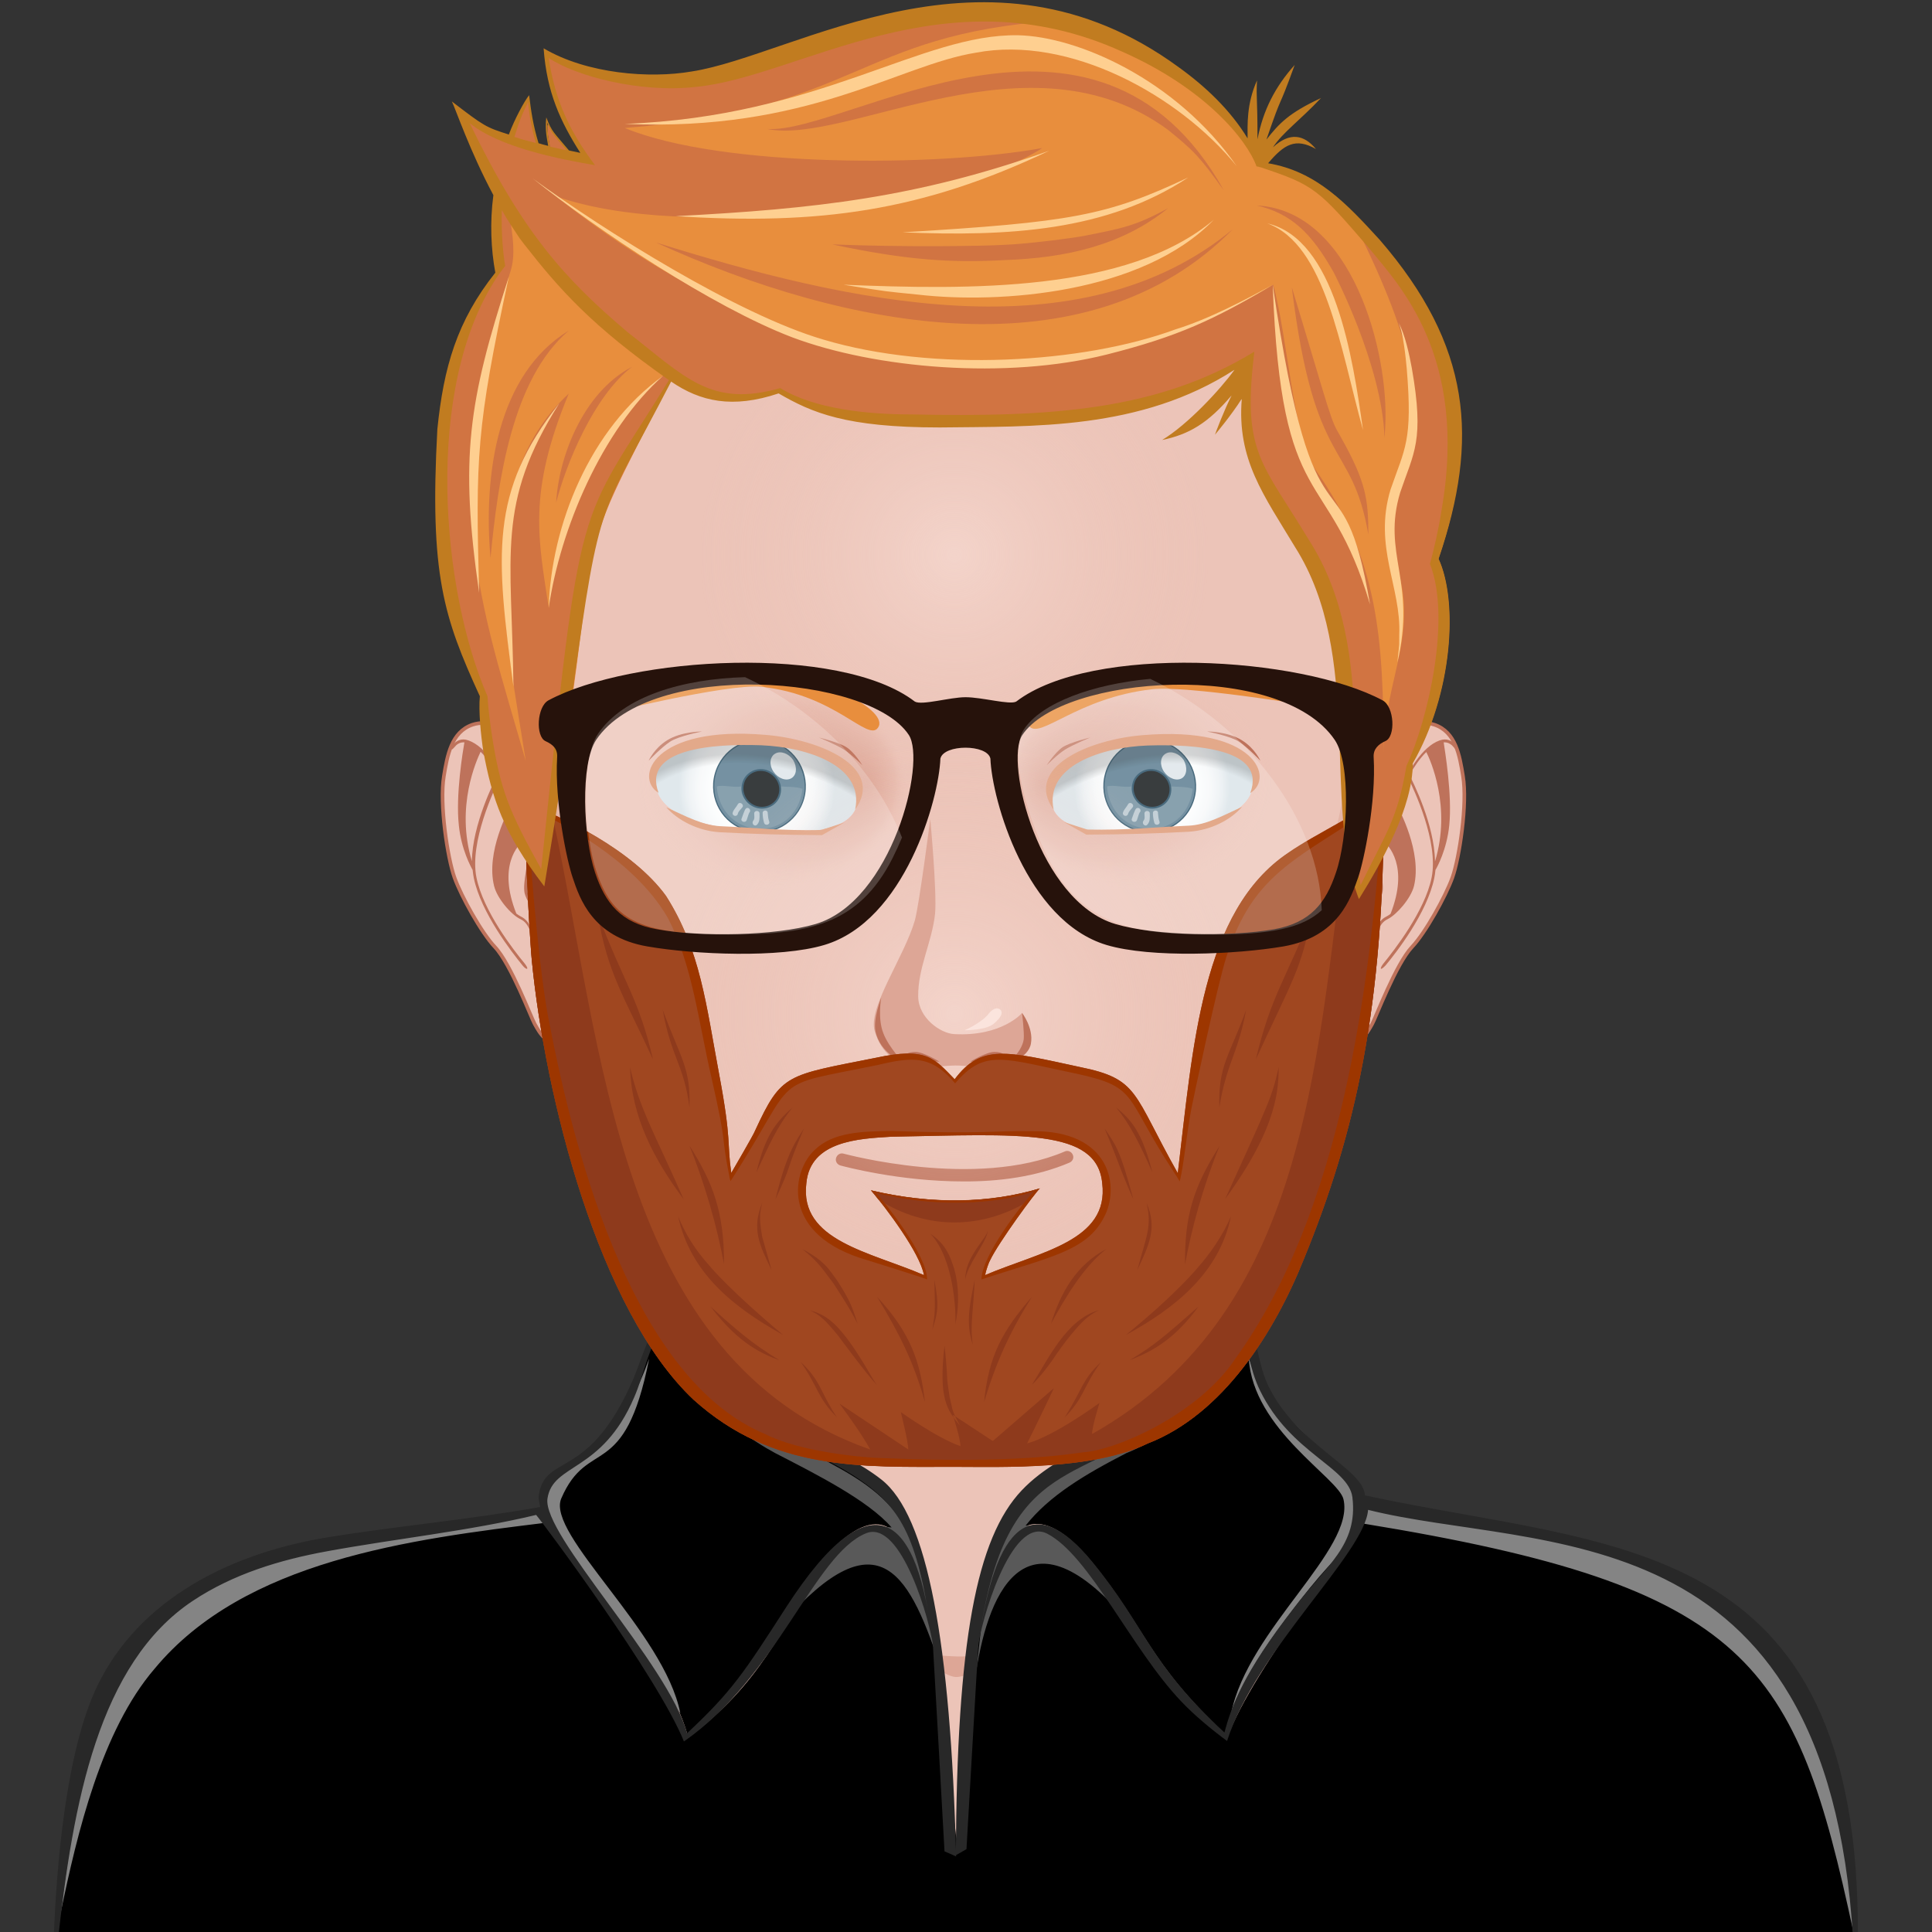 <?xml version="1.0" encoding="utf-8"?>
<!-- Generator: Adobe Illustrator 27.0.0, SVG Export Plug-In . SVG Version: 6.00 Build 0)  -->
<svg version="1.1" id="Layer_1" xmlns="http://www.w3.org/2000/svg" xmlns:xlink="http://www.w3.org/1999/xlink" x="0px" y="0px"
	 viewBox="0 0 800 800" style="enable-background:new 0 0 800 800;" xml:space="preserve">
<rect x="0" y="0" width="800" height="800" fill="#333333" stroke="none"/>
<style type="text/css">
	.st0{fill:#EFB86F;}
	.st1{fill:#ECC4B8;}
	.st2{fill:#FBE4DD;}
	.st3{fill:#DDA696;}
	.st4{fill:none;stroke:#BE725B;stroke-width:1.5;}
	.st5{fill:url(#SvgjsPath4926_00000092457151354725483750000016007402528702020755_);}
	.st6{fill:#848484;}
	.st7{fill:#595959;}
	.st8{fill:#5D60A0;}
	.st9{fill:#282828;}
	.st10{fill:#ECC4B8;stroke:#BE725B;stroke-width:1.5;}
	.st11{fill:#BE725B;}
	.st12{fill:#E4B5A7;}
	.st13{fill:url(#SvgjsPath4241_00000158749589375399751400000001985164902304181916_);}
	.st14{fill:#52768B;stroke:#1B455D;stroke-width:0.5;}
	.st15{fill:#6A899A;}
	.st16{opacity:0.9;enable-background:new    ;}
	.st17{fill:none;stroke:#1B455D;stroke-width:0.75;}
	.st18{opacity:0.5;fill:#FFFFFF;enable-background:new    ;}
	.st19{opacity:0.8;fill:#FFFFFF;enable-background:new    ;}
	.st20{fill:url(#SvgjsPath4267_00000054238625824777291780000005685899428714858155_);}
	.st21{fill:url(#SvgjsPath4272_00000072239450941420260380000011133140150220701337_);}
	.st22{fill:#DC936D;}
	.st23{fill:url(#SvgjsPath4249_00000124122400783377679320000007929893751259153797_);}
	.st24{fill:url(#SvgjsPath4288_00000001641716058080548910000015190188558002667941_);}
	.st25{fill:url(#SvgjsPath4293_00000151510323612116959330000002481560886595584169_);}
	.st26{fill:url(#SvgjsPath2882_00000072257483101830339770000005083641337565365925_);}
	.st27{fill:url(#SvgjsPath2886_00000054263869451324518070000011588482036189661866_);}
	.st28{fill:#E88E3D;}
	.st29{fill:#A04720;}
	.st30{fill:#8E3A1C;}
	.st31{fill:#9D3600;}
	.st32{fill:#CF5E00;}
	.st33{fill:#D17442;}
	.st34{fill:#FECF90;}
	.st35{fill:#C17C20;}
	.st36{fill:#26120B;}
	.st37{opacity:0.2;fill:#FFFFFF;enable-background:new    ;}
</style>
<g id="Layer_1_00000176765940887860004700000017307535575268486287_">
	<g id="svga-group-backs-single">
	</g>
	<g id="svga-group-hair-back">
		<path id="SvgjsPath4743" class="st0" d="M396.8,377h-3.2v-3.2h3.2V377z"/>
	</g>
	<g id="svga-group-humanbody-single">
		<path id="SvgjsPath2890" class="st1" d="M735.3,691.6c-7.8-15-29.2-37.3-52.9-43.5c-29.3-7.6-95.5-16.8-120-21.9
			c-19.7-4.1-59.3-35.8-73.2-46.4c-2.5-1.9-4.6-5.9-4.6-8.8c-0.5-34.4,14.9-125.9,14.9-125.9H395.9H292.1c0,0,15.4,91.4,14.9,125.9
			c0,2.9-2.1,6.8-4.6,8.8c-13.9,10.6-53.5,42.3-73.2,46.4c-24.5,5.1-90.7,14.6-120,22.3c-23.7,6.2-45,28.2-52.9,43.2
			C43.2,717,40.2,762.9,40.2,802.6h355.7h355.7C751.6,762.9,748.5,717,735.3,691.6z"/>
		<path id="SvgjsPath2891" class="st2" d="M606.3,641.9c86.6,11.2,123,27.6,134.4,160.8h10.8c0-39.6-3.1-85.6-16.3-110.9
			c-7.8-15-29.2-37.3-52.9-43.5c-29.3-7.6-95.5-16.8-120-21.9c-19.7-4.1-64.9-38.2-77-51.8c11.9,14.9,45.5,49.5,74.9,58.5
			C574.4,637.2,586.1,639.2,606.3,641.9z M231.3,632.9c29.4-9,62.9-43.6,74.9-58.5c-12.1,13.6-57.3,47.7-77,51.8
			c-24.5,5.1-90.7,14.6-120,22.3c-23.7,6.2-45,28.2-52.9,43.2C43.2,717,40.1,762.9,40.1,802.6h10.8c11.4-132.3,48-149.5,134.5-160.7
			C205.6,639.2,217.3,637.2,231.3,632.9z"/>
		<path id="SvgjsPath2892" class="st3" d="M380.3,684.8c0,0-18.1-5.1-25.2-7.6c-37.2-12.7-157.9-21-157.9-21s127.1,4.5,155.3,8.8
			c-1.6-15.1-10.7-63.4-10.7-63.4s18.4,53.3,22.8,66.7C367,675.7,380.3,684.8,380.3,684.8z M418.8,680.5c-0.3,0.2-0.7,0.6-1.1,0.8
			C418.1,681.1,418.4,680.8,418.8,680.5z M380.3,684.8c0,0,10.3,9.5,15.5,9.6c6.8,0.2,17.2-9.2,21.9-13.1
			c-4.5,3.1-14.8,4.4-18.9,4.6C394.1,686.1,380.3,684.8,380.3,684.8z M455.2,661c-5.5,0.7-15.6,2.5-15.6,2.5l8.1-47.2
			c-2.3,9.7-15.9,51.4-28.9,64.2c6.8-5.1,21.9-7.6,29.6-8.6c36.4-4.7,36.4-4.7,146.1-15.7C594.4,656.3,491,655.8,455.2,661z"/>
		<path id="SvgjsPath2893" class="st4" d="M735.3,691.6c-7.8-15-29.2-37.3-52.9-43.5c-29.3-7.6-95.5-16.8-120-21.9
			c-19.7-4.1-59.3-35.8-73.2-46.4c-2.5-1.9-4.6-5.9-4.6-8.8c-0.5-34.4,14.9-125.9,14.9-125.9H395.9H292.1c0,0,15.4,91.4,14.9,125.9
			c0,2.9-2.1,6.8-4.6,8.8c-13.9,10.6-53.5,42.3-73.2,46.4c-24.5,5.1-90.7,14.6-120,22.3c-23.7,6.2-45,28.2-52.9,43.2
			C43.2,717,40.2,762.9,40.2,802.6h355.7h355.7C751.6,762.9,748.5,717,735.3,691.6z"/>
	</g>
	<g id="svga-group-chinshadow-single">
		
			<linearGradient id="SvgjsPath4926_00000089575449621816661950000015608274952748329606_" gradientUnits="userSpaceOnUse" x1="649.866" y1="-375.785" x2="649.866" y2="-420.529" gradientTransform="matrix(3.4 0 0 3.4 -1814.293 1874.948)">
			<stop  offset="0" style="stop-color:#DDA696;stop-opacity:0.8"/>
			<stop  offset="0.7" style="stop-color:#BE725B"/>
		</linearGradient>
		<path id="SvgjsPath4926" style="fill:url(#SvgjsPath4926_00000089575449621816661950000015608274952748329606_);" d="M316.3,578.2
			c20.9,11.4,47,18.6,79.3,18.6s58.1-7.3,78.8-18.5c-1.4-2.2-2.2-4.9-2.2-7.3c-0.6-31.3,10.4-107.9,12.8-123.6H305.5
			c2.3,15.8,13.3,92.3,13,123.5C318.4,573.3,317.6,576,316.3,578.2z"/>
	</g>
	<g id="svga-group-clothes-single">
		<path id="SvgjsPath4917" d="M743.8,697.2C706.5,633,634.7,642,566,624.8c-1.7,11.4-47.2,64.9-58,95.3c-6.1-4.5-13.3-10.5-18.5-16
			c-25.5-26.8-63.5-113.4-76.2-45.8c2.8-30.4,17.8-37,38.7-11.6c22.5,27.4,23.3,41.5,55.3,71.3c5.7-20.9,17.9-35.7,32.2-54.3
			c13.8-18,23.9-26,25.4-42c-5.1-7.6-3.9-11.1-12.2-16c-52.1-31.4-14.9-63.3-62.2-70.8c-0.4,3.8-0.8,8-1.2,11.3
			c10.1,4.7,13.1,22.7-2.4,35.9c-24.7,24.1-64.5,25.4-74.9,62.5l0,0c-3.3,11-6,27.9-7.2,37.8l-8.8,79l-8.8-77.6
			c-7.1-58.2-16.4-63.9-46.9-81.8c-20.2-11.9-53.1-29.9-42.4-50.2c1.2-2.3,2.7-3.8,4.6-4.8c-0.6-4.7-0.8-7.4-1.3-11.7
			c-39.1,1.5-33,50.6-62.5,68.7c-7.7,4.8-11.7,9.1-14.4,16.2c1.9,19.9,51.6,64.9,60.3,98c32.3-30.4,32.5-43.7,55.2-71.2
			c19.5-23.7,35.3-21.3,38.7,10.8c-1.9-9.6-6.2-24.3-15.6-24.3c-7.7,0-15.8,10.2-19.9,15.1c-22.4,27.5-26,47.2-59.2,71.8
			c-2.3-6.2-5-12.3-8.2-18.1c-13.1-23.7-48.8-71.5-52.9-76.2c-15.8,3.9-39.8,8.3-54.2,10.4c-94.5,14-131.1,41.1-145,168.2
			c345.8-3.1,486.7-1.8,744.2-1.8C764.6,774.5,758.3,722.3,743.8,697.2z"/>
		<path id="SvgjsPath4918" class="st6" d="M538,663.1c-12.3,16-22.1,29.5-28.2,46.3c7-34.8,51.4-67.8,46.5-88.6
			c-2.1-8.9-37.5-28.8-39.2-58.4c9.8,27,46.2,46.3,46.2,59.4C563.6,643.2,562.8,630.9,538,663.1z M767.5,800.2
			c1.2-27.5-9.1-81.1-22-103.3c-37.3-64.2-112.3-56-181-73.3c-0.7,0.7,1.8,5.2,0.1,7.3C725.2,657.1,743.6,688.7,767.5,800.2z
			 M238.6,603.8c19.8-14.5,25.6-28.7,30.2-41.2c-10.2,51.6-25.3,32.1-36.4,57.9c-6.3,14.8,42.7,55.2,49.3,88.9
			c-8.7-13.2-18-29.5-30.3-45.5c-9.6-12.5-15.7-23.9-25.2-33.5C221.7,609.1,231.2,609.4,238.6,603.8z M226.3,630.5
			c-1.7-2-3.2-3.8-3.8-4.5c-68.7,17.2-137.3,6.7-174.6,70.9c-12.9,22.2-19.3,67.7-22.8,95.3C32,758.8,42.1,716.5,64,691
			C101.2,646.1,169.8,637.4,226.3,630.5z"/>
		<path id="SvgjsPath4919" class="st7" d="M466.4,601.7c-17.3,8.9-32,17.7-41.7,30c23.4,1.1,40.6,38.3,45.3,43.4
			c-43.9-54.4-60.5-17.4-65.8,17.2c1.5-11.3,2.8-30.4,5.3-38.7c0.7-3.3,1.5-6.4,2.3-9.1l0,0c10.3-37.1,50.1-38.3,74.9-62.5
			c15.6-13.2,12.5-31.2,2.4-35.9c0.4-3.2,0.8-7.5,1.2-11.3c2.6,0.5,4.9,0.9,7.1,1.5C529.3,561.4,488.2,593,466.4,601.7z M321,601.7
			c17.3,8.9,38.5,19.6,48.2,30.8c-17.1-2.8-36.1,19.9-45.5,40c40.9-46.5,53.3-20,66.4,19.9c-1.5-11.3-5.4-30.4-7.9-38.7
			c-0.7-3.3-1.5-6.4-2.3-9.1l0,0c-10.3-37.1-48.7-38.3-73.4-62.5c-15.6-13.2-12.9-31.2-2.8-35.9c-0.4-3.2-0.8-7.5-1.2-11.3
			c-2.6,0.5-4.9,0.9-7.1,1.5C268.6,565.5,301.4,591.1,321,601.7z"/>
		<path id="SvgjsPath4920" class="st8" d="M487.9,576.1c0.1-18.1-0.6-8,1.5-28.5C497.3,551.4,498.3,566.9,487.9,576.1z M303.9,574.4
			c-8.3-9.6-9.3-19.5-1.2-26.9C304.5,563.6,303.6,561.6,303.9,574.4z"/>
		<path id="SvgjsPath4921" class="st9" d="M565.2,619.2c-0.7-11.2-27.8-20.6-39.8-44.9c-8.6-17.3-0.5-37.2-35.8-40.4
			c-2,10.1-3.6,32.3-3.2,43.1c-17.9,17.2-45.7,21.6-63.3,40.1c-18.8,19.8-26.9,62.5-27.3,151.1l4.4-2.5c0,0,4.8-83.9,4.9-84.2
			c11-83.8,45.9-63.9,81.8-99.1c16.1-13.7,12.2-31.9,2.6-36.4c0.5-3.5,0.8-7.1,1.1-10.6c30.4,4.9,21.7,21,31.2,40.5
			c12.7,25.9,36.6,31.6,38.2,44.1c2.4,19.9-10.9,28.3-24.2,45.8c-21.1,27.1-25.9,40.9-28.8,51.6c-32-29.8-32-43-54.8-70.8
			c-24.3-29.6-40.4-15.8-47.1,34.9c0.7-8.3,13.4-54.4,28.6-46.4c17.5,9.1,34.9,47.9,55.4,69.4c5.5,5.8,12.5,11.6,19,16.4
			c12.1-37.7,57-77.6,58.4-95.7c70.1,17.6,190.1-0.5,200.8,177.4c-146.3,0.7-305.3-2.1-743.4,1.8C30.2,746,41,688.7,79.8,662.9
			c16.7-11.1,36-17,55.9-20.6c27.8-5.1,58.8-8.4,86.3-15c2.8,3.2,50.5,67.2,61.2,93.8c38.7-26.9,54.1-77.6,75.4-86.2
			c14.8-6.1,26.8,37.8,27.6,46.1c-5.8-53.5-24.7-71-60.6-15.6c-17.6,27.3-22.4,34.8-41.1,52.3c-7.6-28.5-60.1-82.2-57.8-97.2
			c2.2-14.7,22.5-10.6,35.9-41.9c7.6-17.5,5.9-36.9,38.1-42.6c0.4,3.7,0.7,7.4,1.2,11.1c-8.9,5.1-11.1,22.6,3.1,34.7
			c12.7,13,35.6,20.3,50.7,30.7c17.8,12.2,24.9,24.8,30.6,68.7c0.1,0.9,4.8,85.4,4.8,85.4l4.8,2.1c-2.3-88.2-11.8-141.2-31-156.1
			c-16.6-13.1-45.5-21.5-59.5-36.3c0.5-11-2.1-33.4-3.5-41.8c-32.1,2.9-33,21.1-39.8,36.8c-18.4,42.3-36.1,30.2-39,47.7
			c-0.3,1.7,0.2,2.9,0.6,5c-26.9,4.9-60.6,8.1-87.6,12.5C95.7,643,57.7,662,40.3,698.1c-13.2,27.3-17.1,76.2-18.1,106.2
			c0,0.2,0,0.5,0,0.7c0.6,0,1.1,0,1.7,0c464.1,4.4,741.5-1.9,745.4-1.9C770.7,633.9,666.9,641.3,565.2,619.2z M488.3,575.2
			c0.1-9.3,0.4-20,1.1-27.5C495.1,551.3,499.4,563.3,488.3,575.2z M303.7,573.8c-9.4-11-5.7-21.6-1.4-25.4
			C303.1,555.9,303.5,566.3,303.7,573.8z"/>
	</g>
	<g id="svga-group-head">
		<g id="svga-group-ears-left">
			<path id="SvgjsPath4899" class="st10" d="M227.2,322.3c-4.4-7.7-17.9-26.8-31.6-22.2c-8.7,3-10.4,12.7-11.8,21.3
				c-1.9,11.4,1.5,33.9,4.4,42c2.8,7.8,11.2,22.9,16.7,28.7c6.7,7.1,15.1,29.5,16.5,31.9c2.1,3.7,4.8,9.2,13.1,8.6
				c9-0.7,14.5-5.9,18.5-6.7C262.9,423.5,238.6,342.5,227.2,322.3z"/>
			<path id="SvgjsPath4900" class="st11" d="M218.4,369.4c-0.4-1.9,0-4.9,0.5-7.9c0.4-2.7,0.7-5.3,0.6-7.2
				c-0.8-6.8-5.6-19.8-8.8-26.8c-3.5-8.1-9.4-18.3-16.7-20.9c-3-1.1-5,0.2-6.2,1.5c-0.8,0.9-1,2.1-0.7,2.2s0.9-0.8,1.8-1.7
				c0.7-0.7,1.9-1.3,3.4-1.2c-0.6,3.4-3.7,21.8-2.3,34.4c1,9.9,5,17.2,5.7,18.4c0.1,1.1,0.3,2.3,0.5,3.4c3,14.4,15.8,30.8,20.2,36.2
				c0.8,1,1.7,1.6,1.9,1.3s-0.3-1.2-1.1-2.2c-4.4-5.3-17.1-21.6-19.9-35.5c-3-14.7,7.4-36.6,9.7-41.3c1.2,2.1,2.1,4.3,3,6
				c0.6,1.4,1.3,3,2,4.7c-1.4,2.4-10.9,20-7.4,34.1c1.3,5.2,7.1,11.9,10.9,13.7c2.1,1,2.9,2.5,3.8,4.3c1,2.1,2.2,4.3,5.8,6
				c0.7,0.4,1.4,0.5,2,0.5c1,0,1.8-0.5,2.3-0.9c0.1,0.9,0.1,2.1,0,3.1c0,1.4,0.1,2.5,0.5,2.5c0.3,0,0.7-1,0.7-2.4
				c0.1-1.7,0-3.7-0.2-4.8c-0.7-2.9-3.2-6.2-5.8-9.7C221.7,375.8,219,372.3,218.4,369.4z M195.4,356.6c-6.9-22.7,2.1-42.1,3.6-45.3
				c2.7,2.6,5,6.1,7,9.5C204.6,323.6,195.6,341.4,195.4,356.6z M225.2,389.7c-3.2-1.5-4.3-3.5-5.3-5.5c-0.9-1.8-1.9-3.6-4.4-4.8
				c-0.6-0.3-1.1-0.7-1.7-1.1c-7.9-19.9,0.8-28.5,3.1-30.3c0.7,2.4,1.2,4.7,1.4,6.4c0.2,1.7-0.2,4.3-0.6,6.8
				c-0.5,3.1-0.9,6.3-0.5,8.5c0.7,3.1,3.4,6.7,6,10.3c2.3,3.2,4.7,6.3,5.5,8.9C228.4,389.5,227.3,390.7,225.2,389.7z"/>
		</g>
		<g id="svga-group-ears-right">
			<path id="SvgjsPath4901" class="st10" d="M562.4,322.3c4.4-7.7,17.9-26.8,31.6-22.2c8.8,3,10.4,12.7,11.8,21.3
				c1.9,11.4-1.5,33.9-4.4,42c-2.8,7.8-11.2,22.9-16.7,28.7c-6.7,7.1-15.1,29.5-16.5,31.9c-2.1,3.7-4.8,9.2-13.1,8.6
				c-9-0.7-14.5-5.9-18.5-6.7C526.7,423.5,551,342.5,562.4,322.3z"/>
			<path id="SvgjsPath4902" class="st11" d="M565.5,379.2c-2.5,3.4-4.9,6.7-5.8,9.7c-0.3,1-0.3,3.1-0.2,4.8c0,1.4,0.4,2.4,0.7,2.4
				s0.5-1.1,0.5-2.5c0-1,0-2.1,0-3.1c0.6,0.5,1.3,0.9,2.3,0.9c0.6,0,1.2-0.1,2-0.5c3.5-1.7,4.8-4,5.8-6c0.9-1.8,1.7-3.3,3.8-4.3
				c3.8-1.9,9.6-8.6,10.9-13.7c3.4-14.1-6.1-31.7-7.4-34.1c0.7-1.7,1.4-3.4,2-4.7c0.7-1.8,1.8-3.8,3-6c2.3,4.7,12.7,26.5,9.7,41.3
				c-2.8,13.9-15.6,30.2-19.9,35.5c-0.8,1-1.3,2-1.1,2.2c0.2,0.3,1-0.4,1.9-1.3c4.5-5.4,17.2-21.7,20.2-36.2
				c0.2-1.1,0.4-2.2,0.5-3.4c0.7-1.1,4.7-8.5,5.7-18.4c1.3-12.6-1.8-30.9-2.3-34.4c1.5-0.1,2.6,0.5,3.4,1.2c0.9,0.9,1.6,1.9,1.8,1.7
				c0.3-0.1,0.1-1.3-0.7-2.2c-1.1-1.3-3.2-2.6-6.2-1.5c-7.3,2.6-13.1,12.9-16.7,20.9c-3.1,7-7.9,20-8.8,26.8
				c-0.2,1.9,0.2,4.4,0.6,7.2c0.5,3,0.8,6.1,0.5,7.9C570.6,372.3,568,375.8,565.5,379.2z M583.6,320.9c2-3.4,4.3-6.9,7-9.5
				c1.6,3.1,10.5,22.7,3.6,45.3C594,341.4,585,323.6,583.6,320.9z M560.9,389c0.8-2.6,3.2-5.9,5.5-8.9c2.6-3.5,5.2-7.2,6-10.3
				c0.5-2.1,0-5.3-0.5-8.5c-0.4-2.5-0.7-5.1-0.6-6.8c0.2-1.8,0.7-4,1.4-6.4c2.1,1.8,10.9,10.4,3.1,30.3c-0.6,0.5-1.2,0.8-1.7,1.1
				c-2.4,1.2-3.4,3-4.4,4.8c-1,2-2.1,4-5.3,5.5C562.4,390.7,561.2,389.5,560.9,389z"/>
		</g>
		<g id="svga-group-faceshape-wrap">
			<g id="svga-group-faceshape-single">
				<path id="SvgjsPath4923" class="st1" d="M395.6,61.2C289,61,202.8,147.7,202.6,254.7c0,17,2.1,33.5,6.2,49.2l0,0
					c0,0.2,25.7,90.6,31,138.3c3.9,35.1,39.9,129.3,155.7,129.2c115.8,0.1,148.8-93.2,155-129.2c8.2-47.4,31.7-138.1,31.7-138.3l0,0
					c4.1-15.8,6.2-32.3,6.2-49.2C588.3,147.7,502.1,61,395.6,61.2z"/>
				<path id="SvgjsPath4924" class="st12" d="M508.9,98.1c37.3,35.5,61,88.2,61,147.1c0,17-1.9,33.5-5.6,49.2l0,0
					c0,0.2-21.3,91-28.7,138.3c-5.6,36-35.4,129.3-140,129.2c-104.6,0.1-137-94.1-140.7-129.2c-4.8-47.7-28.1-138.1-28.1-138.3l0,0
					c-3.7-15.8-5.6-32.3-5.6-49.2c0.1-58.9,23.8-111.6,61-147.1c-48.2,35.1-79.5,92.2-79.6,156.7c0,17,2.1,33.5,6.2,49.2l0,0
					c0,0.2,25.7,90.6,31,138.3c3.9,35.1,39.9,129.3,155.7,129.2c115.9,0,148.9-93.3,155.1-129.3c8.2-47.4,31.7-138.1,31.7-138.3l0,0
					c4.1-15.8,6.2-32.3,6.2-49.2C588.4,190.3,557,133.3,508.9,98.1z"/>
				<path id="SvgjsPath4925" class="st4" d="M395.6,61.2C289,61,202.8,147.7,202.6,254.7c0,17,2.1,33.5,6.2,49.2l0,0
					c0,0.2,25.7,90.6,31,138.3c3.9,35.1,39.9,129.3,155.7,129.2c115.8,0.1,148.8-93.2,155-129.2c8.2-47.4,31.7-138.1,31.7-138.3l0,0
					c4.1-15.8,6.2-32.3,6.2-49.2C588.3,147.7,502.1,61,395.6,61.2z"/>
			</g>
		</g>
		<g id="svga-group-mouth-single">
			<path id="SvgjsPath3084" class="st11" d="M396.3,508.3c-4.8,0-9.5-0.7-12.4-1.8c-0.8-0.3-1.2-1.2-0.9-2.1
				c0.3-0.8,1.2-1.2,2.1-0.9c5.3,2.1,18.5,2.1,24.4-0.7c0.8-0.4,1.8,0,2.1,0.7c0.4,0.8,0,1.8-0.7,2.1
				C407.3,507.5,401.7,508.3,396.3,508.3z M442.9,481.4c1.3-0.6,1.9-2,1.3-3.3s-2.1-1.9-3.3-1.3c-37,15.8-91.1,1-91.6,0.9
				c-1.3-0.4-2.7,0.4-3.1,1.8c-0.4,1.3,0.4,2.7,1.8,3.1c1.5,0.4,24.4,6.6,50.8,6.6C413.4,489.3,429.1,487.3,442.9,481.4z"/>
		</g>
		<g id="svga-group-eyes-left">
			<g id="svga-group-eyesback-left">
				
					<radialGradient id="SvgjsPath4241_00000048487554102392490070000000304518008981193894_" cx="1136.253" cy="-455.486" r="9.524" gradientTransform="matrix(-3.4 0 0 3.4 4176.507 1874.948)" gradientUnits="userSpaceOnUse">
					<stop  offset="0" style="stop-color:#FFFFFF"/>
					<stop  offset="0.544" style="stop-color:#FDFEFE"/>
					<stop  offset="0.74" style="stop-color:#F6F8F9"/>
					<stop  offset="0.879" style="stop-color:#EAEFF2"/>
					<stop  offset="0.992" style="stop-color:#D9E3E8"/>
					<stop  offset="1" style="stop-color:#D8E2E7"/>
				</radialGradient>
				<path id="SvgjsPath4241" style="fill:url(#SvgjsPath4241_00000048487554102392490070000000304518008981193894_);" d="M271.4,322
					c-0.7,8.8,5.3,19.1,39.6,22.1c30.3,2.6,43.2-2.4,44.1-12.4s-10.8-22.2-40.8-23.7C287.6,306.7,272.2,312.1,271.4,322z"/>
			</g>
			<g id="svga-group-eyesiriswrapper-left" transform="translate(0.5 0.25)">
				<g id="svga-group-eyesiriscontrol-left">
					<g id="svga-group-eyesiris-left">
						<path id="SvgjsPath4543" class="st14" d="M332.3,330.3c-2.8,10.2-13.2,16-23.3,13.3c-10.2-2.8-16.1-13.2-13.3-23.4
							c2.8-10.2,13.2-16.1,23.3-13.3C329,309.7,335,320.2,332.3,330.3z"/>
						<path id="SvgjsPath4544" class="st15" d="M331.8,326.4c-1.4,11.3-9.7,17.1-18.8,16.5c-8.4-0.6-15.9-6.8-16.7-17.5
							c2.9-0.8,6.8,0.6,10.2,0c0,0.1-0.1,0.3-0.1,0.4c-0.3,4.1,3.1,7.7,7.4,8c4.4,0.3,8.1-2.8,8.4-6.9c0-0.6,0-1-0.1-1.6
							C325.1,325.7,328.8,325.3,331.8,326.4z"/>
						<path id="SvgjsPath4545" class="st16" d="M316.7,318.9c-4.2-1.2-8.5,1.2-9.5,5.3c-1.1,4.1,1.4,8.5,5.6,9.7s8.5-1.2,9.5-5.3
							C323.4,324.4,320.8,320.2,316.7,318.9z"/>
						<path id="SvgjsPath4546" class="st17" d="M316.7,318.9c-4.2-1.2-8.5,1.2-9.5,5.3c-1.1,4.1,1.4,8.5,5.6,9.7s8.5-1.2,9.5-5.3
							C323.4,324.4,320.8,320.2,316.7,318.9z"/>
						<path id="SvgjsPath4547" class="st18" d="M305,336.8c-0.4,1.4-2.5,0.8-2.1-0.6c0.4-1.3,1.4-2.1,2.1-3.4s2.6-0.1,2,1.1
							C306.2,335,305.2,335.7,305,336.8L305,336.8z M308.3,334.6c-0.6,0.7-1.4,3.3-1.7,4.1c-0.6,1.3,1.6,2,2.1,0.6
							c0.2-0.5,0.8-2.7,1.1-3.1C310.8,335.2,309.3,333.6,308.3,334.6L308.3,334.6z M313,341.2c1.2-1.3,1-2.9,1-4.6
							c0-1.4-2.2-1.4-2.2,0c0,0.9,0.3,2.2-0.4,3C310.5,340.8,312,342.3,313,341.2L313,341.2z M315.3,336.4c0,1.4,0.2,2.7,0.6,4.1
							c0.5,1.4,2.6,0.7,2.1-0.6c-0.4-1.1-0.5-2.2-0.6-3.4C317.5,335,315.3,335,315.3,336.4L315.3,336.4z"/>
						<path id="SvgjsPath4548" class="st19" d="M327.2,322c-2.2,1.3-5.5,0.1-7.4-2.7s-1.6-6.2,0.7-7.5c2.2-1.3,5.5-0.1,7.4,2.6
							C329.7,317.4,329.4,320.7,327.2,322z"/>
					</g>
				</g>
			</g>
			<g id="svga-group-eyesfront-left">
				<path id="SvgjsPath4266" class="st1" d="M255,333.2c3.8,43.6,33.7,76.6,66.9,73.6c33.1-2.9,56.9-40.5,53-84.2S341.2,246,308,249
					C275,251.9,251.2,289.7,255,333.2z M271.4,322c0.7-10,16.1-15.4,42.9-14c30,1.6,41.8,13.7,40.8,23.7
					c-0.9,10-13.8,14.9-44.1,12.4C276.7,341.1,270.8,330.8,271.4,322z"/>
				
					<radialGradient id="SvgjsPath4267_00000072978820094797385700000015307820593276298899_" cx="668.646" cy="256.774" r="16.484" fx="680.237" fy="256.807" gradientTransform="matrix(3.399 7.071996e-02 5.643997e-02 -2.719 -1967.489 974.84)" gradientUnits="userSpaceOnUse">
					<stop  offset="0" style="stop-color:#DDA696"/>
					<stop  offset="0.7" style="stop-color:#DDA696;stop-opacity:0.3"/>
					<stop  offset="1" style="stop-color:#ECC4B8;stop-opacity:0"/>
				</radialGradient>
				<path id="SvgjsPath4267" style="fill:url(#SvgjsPath4267_00000072978820094797385700000015307820593276298899_);" d="
					M261.5,328.5c1.9,24.4,32.5,42.2,63,39.5c30.5-2.8,55.6-21.3,53.3-45.7c-2.2-24.4-28.7-41.9-59.2-39.2
					C288.2,286,258.8,295.1,261.5,328.5z M271.4,322c0.7-10,16.1-15.4,42.9-14c30,1.6,41.8,13.7,40.8,23.7
					c-0.9,10-13.8,14.9-44.1,12.4C276.7,341.1,270.8,330.8,271.4,322z"/>
				
					<radialGradient id="SvgjsPath4272_00000084527888749035827470000006162114765341160351_" cx="1259.95" cy="-345.008" r="24.072" gradientTransform="matrix(-2.974 -1.648 -1.236 2.23 3643.564 3224.759)" gradientUnits="userSpaceOnUse">
					<stop  offset="0.94" style="stop-color:#000000;stop-opacity:0"/>
					<stop  offset="1" style="stop-color:#000000;stop-opacity:0.2"/>
				</radialGradient>
				<path id="SvgjsPath4272" style="fill:url(#SvgjsPath4272_00000084527888749035827470000006162114765341160351_);" d="M271.4,322
					c-0.7,8.8,5.3,19.1,39.6,22.1c30.3,2.6,43.2-2.4,44.1-12.4s-10.8-22.2-40.8-23.7C287.6,306.7,272.2,312.1,271.4,322z"/>
				<path id="SvgjsPath4276" class="st11" d="M349.5,310.4c-3.3-2.1-10.4-5-10.4-5s8.1,1.9,11.4,4s6.6,7.5,6.6,7.5
					S352.7,312.5,349.5,310.4z M290.7,302.9c0,0-8.4-0.1-14.4,3.6c-5.5,3.4-7.7,8.5-7.7,8.5s5.2-5.5,8.9-7.9
					C280.9,304.8,290.7,302.9,290.7,302.9z"/>
				<path id="SvgjsPath4277" class="st22" d="M315.2,308.6c-19.5-0.7-49.5,1.2-42.5,19.7c-10.2-6.2-2.3-28,44.4-24
					c22.7,1.9,49.5,13.5,37,30.9C358,317.1,334.4,309.4,315.2,308.6z M349.6,340.6l-9.6,3.1c-16.8,0.3-26.2-0.9-41.9-1.6
					c-7.2-0.4-13.7-3.9-22.2-7.8c4.8,5.4,13,9.7,22,10.3c15.2,0.8,25.4,1.1,42.5,1.2L349.6,340.6z"/>
			</g>
		</g>
		<g id="svga-group-eyes-right">
			<g id="svga-group-eyesback-right">
				
					<radialGradient id="SvgjsPath4249_00000125595519236947390700000014523503449483087754_" cx="673.955" cy="-455.486" r="9.524" gradientTransform="matrix(3.4 0 0 3.4 -1814.293 1874.948)" gradientUnits="userSpaceOnUse">
					<stop  offset="0" style="stop-color:#FFFFFF"/>
					<stop  offset="0.544" style="stop-color:#FDFEFE"/>
					<stop  offset="0.74" style="stop-color:#F6F8F9"/>
					<stop  offset="0.879" style="stop-color:#EAEFF2"/>
					<stop  offset="0.992" style="stop-color:#D9E3E8"/>
					<stop  offset="1" style="stop-color:#D8E2E7"/>
				</radialGradient>
				<path id="SvgjsPath4249" style="fill:url(#SvgjsPath4249_00000125595519236947390700000014523503449483087754_);" d="M519,322
					c0.7,8.8-5.3,19.1-39.6,22.1c-30.3,2.6-43.2-2.4-44.1-12.4s10.8-22.2,40.8-23.7C502.9,306.7,518.3,312.1,519,322z"/>
			</g>
			<g id="svga-group-eyesiriswrapper-right" transform="translate(-0.5 0.25)">
				<g id="svga-group-eyesiriscontrol-right">
					<g id="svga-group-eyesiris-right">
						<path id="SvgjsPath4549" class="st14" d="M494.9,330.3c-2.8,10.2-13.2,16-23.3,13.3c-10.2-2.8-16.1-13.2-13.3-23.4
							c2.8-10.2,13.2-16.1,23.3-13.3C491.6,309.7,497.6,320.2,494.9,330.3z"/>
						<path id="SvgjsPath4550" class="st15" d="M494.4,326.4c-1.4,11.3-9.7,17.1-18.8,16.5c-8.4-0.6-15.9-6.8-16.7-17.5
							c2.9-0.8,6.8,0.6,10.2,0c0,0.1-0.1,0.3-0.1,0.4c-0.3,4.1,3.1,7.7,7.4,8c4.4,0.3,8.1-2.8,8.4-6.9c0-0.6,0-1-0.1-1.6
							C487.7,325.7,491.5,325.3,494.4,326.4z"/>
						<path id="SvgjsPath4551" class="st16" d="M479.3,318.9c-4.2-1.2-8.5,1.2-9.5,5.3c-1.1,4.1,1.4,8.5,5.6,9.7s8.5-1.2,9.5-5.3
							C486,324.4,483.4,320.2,479.3,318.9z"/>
						<path id="SvgjsPath4552" class="st17" d="M479.3,318.9c-4.2-1.2-8.5,1.2-9.5,5.3c-1.1,4.1,1.4,8.5,5.6,9.7s8.5-1.2,9.5-5.3
							C486,324.4,483.4,320.2,479.3,318.9z"/>
						<path id="SvgjsPath4553" class="st18" d="M467.6,336.8c-0.4,1.4-2.5,0.8-2.1-0.6c0.4-1.3,1.4-2.1,2.1-3.4s2.6-0.1,2,1.1
							C468.8,335,467.9,335.7,467.6,336.8L467.6,336.8z M470.9,334.6c-0.6,0.7-1.4,3.3-1.7,4.1c-0.6,1.3,1.6,2,2.1,0.6
							c0.2-0.5,0.8-2.7,1.1-3.1C473.5,335.2,472,333.6,470.9,334.6L470.9,334.6z M475.6,341.2c1.2-1.3,1-2.9,1-4.6
							c0-1.4-2.2-1.4-2.2,0c0,0.9,0.3,2.2-0.4,3C473.1,340.8,474.7,342.3,475.6,341.2L475.6,341.2z M477.9,336.4
							c0,1.4,0.2,2.7,0.6,4.1c0.5,1.4,2.6,0.7,2.1-0.6c-0.4-1.1-0.5-2.2-0.6-3.4C480.2,335,477.9,335,477.9,336.4L477.9,336.4z"/>
						<path id="SvgjsPath4554" class="st19" d="M489.9,322c-2.2,1.3-5.5,0.1-7.4-2.7s-1.6-6.2,0.7-7.5c2.2-1.3,5.5-0.1,7.4,2.6
							C492.3,317.4,492,320.7,489.9,322z"/>
					</g>
				</g>
			</g>
			<g id="svga-group-eyesfront-right">
				<path id="SvgjsPath4287" class="st1" d="M482.3,249c-33.1-2.9-63.1,30.1-66.9,73.6c-3.8,43.6,19.9,81.3,53,84.2
					c33.1,2.9,63.1-30.1,66.9-73.6C539.2,289.7,515.5,251.9,482.3,249z M479.4,344.1c-30.3,2.6-43.2-2.4-44.1-12.4
					s10.8-22.2,40.8-23.7c26.8-1.4,42,4,42.9,14C519.7,330.8,513.7,341.1,479.4,344.1z"/>
				
					<radialGradient id="SvgjsPath4288_00000013910293417290223550000001508393106601318020_" cx="1130.824" cy="268.794" r="16.485" fx="1142.416" fy="268.826" gradientTransform="matrix(-3.399 7.071996e-02 -5.643997e-02 -2.719 4329.703 974.84)" gradientUnits="userSpaceOnUse">
					<stop  offset="0" style="stop-color:#DDA696"/>
					<stop  offset="0.7" style="stop-color:#DDA696;stop-opacity:0.3"/>
					<stop  offset="1" style="stop-color:#ECC4B8;stop-opacity:0"/>
				</radialGradient>
				<path id="SvgjsPath4288" style="fill:url(#SvgjsPath4288_00000013910293417290223550000001508393106601318020_);" d="
					M471.8,283.2c-30.5-2.8-57,14.7-59.2,39.2c-2.2,24.4,22.8,42.9,53.3,45.7s61.1-15,63-39.5C531.6,295.1,502.3,286,471.8,283.2z
					 M479.4,344.1c-30.3,2.6-43.2-2.4-44.1-12.4s10.8-22.2,40.8-23.7c26.8-1.4,42,4,42.9,14C519.7,330.8,513.7,341.1,479.4,344.1z"
					/>
				
					<radialGradient id="SvgjsPath4293_00000173136259560217077450000012488312413339736451_" cx="855.605" cy="-643.826" r="24.072" gradientTransform="matrix(2.974 -1.648 1.236 2.23 -1281.351 3224.759)" gradientUnits="userSpaceOnUse">
					<stop  offset="0.94" style="stop-color:#000000;stop-opacity:0"/>
					<stop  offset="1" style="stop-color:#000000;stop-opacity:0.2"/>
				</radialGradient>
				<path id="SvgjsPath4293" style="fill:url(#SvgjsPath4293_00000173136259560217077450000012488312413339736451_);" d="M519,322
					c0.7,8.8-5.3,19.1-39.6,22.1c-30.3,2.6-43.2-2.4-44.1-12.4s10.8-22.2,40.8-23.7C502.9,306.7,518.3,312.1,519,322z"/>
				<path id="SvgjsPath4297" class="st11" d="M433.4,316.9c0,0,3.4-5.3,6.6-7.5c3.3-2.1,11.4-4,11.4-4s-7.2,3-10.4,5
					C437.7,312.5,433.4,316.9,433.4,316.9z M513,307.1c3.7,2.4,8.9,7.9,8.9,7.9s-2.2-5.1-7.7-8.5c-6-3.7-14.4-3.6-14.4-3.6
					S509.6,304.8,513,307.1z"/>
				<path id="SvgjsPath4298" class="st22" d="M436.3,335.3c-12.5-17.4,14.4-29.1,37-30.9c46.7-3.9,54.5,17.9,44.4,24
					c7-18.5-23-20.3-42.5-19.7C456.1,309.4,432.4,317.1,436.3,335.3z M449.8,345.6c17.1-0.1,27.3-0.4,42.5-1.2
					c9-0.6,17.2-4.8,22-10.3c-8.5,3.9-14.9,7.5-22.2,7.8c-15.7,0.7-25.1,1.9-41.9,1.6l-9.6-3.1L449.8,345.6z"/>
			</g>
		</g>
		<g id="svga-group-facehighlight-single">
			
				<radialGradient id="SvgjsPath2882_00000178887038853479578070000004868991777889275533_" cx="649.866" cy="-427.999" r="38.221" gradientTransform="matrix(3.4 0 0 3.4 -1814.293 1874.948)" gradientUnits="userSpaceOnUse">
				<stop  offset="0" style="stop-color:#FBE4DD;stop-opacity:0.5"/>
				<stop  offset="0.9" style="stop-color:#ECC4B8;stop-opacity:0"/>
			</radialGradient>
			<path id="SvgjsPath2882" style="fill:url(#SvgjsPath2882_00000178887038853479578070000004868991777889275533_);" d="
				M525.2,419.7c0.1,71.7-58,129.9-129.8,130c-71.8,0.1-130-57.9-130.1-129.7c-0.1-71.7,58-130.1,129.8-130.2
				C466.8,289.8,525.1,348,525.2,419.7z"/>
			
				<radialGradient id="SvgjsPath2886_00000137817848184743339930000006499859964533523903_" cx="649.851" cy="-483.896" r="34.483" gradientTransform="matrix(3.4 0 0 3.4 -1814.293 1874.948)" gradientUnits="userSpaceOnUse">
				<stop  offset="0" style="stop-color:#FBE4DD;stop-opacity:0.5"/>
				<stop  offset="0.9" style="stop-color:#ECC4B8;stop-opacity:0"/>
			</radialGradient>
			<path id="SvgjsPath2886" style="fill:url(#SvgjsPath2886_00000137817848184743339930000006499859964533523903_);" d="
				M514.1,229.7c0,65.6-53.2,118.9-118.9,118.9s-118.9-53.2-118.9-118.9s53.2-118.9,118.9-118.9C460.8,110.8,514.1,164,514.1,229.7z
				"/>
		</g>
		<g id="svga-group-eyebrows-left">
			<path id="SvgjsPath4910" class="st28" d="M315.3,284.4c-14-1.5-67.4,11.7-67.4,11.7s53.2-21.3,75.3-18
				c16.4,2.5,45.6,16.1,40.3,23.3C359.2,307.2,345.8,287.6,315.3,284.4z"/>
		</g>
		<g id="svga-group-eyebrows-right">
			<path id="SvgjsPath4911" class="st28" d="M426.1,300.6c-5.4-7.3,24-20,43-21.5c22.6-1.9,72.6,13,72.6,13s-50.4-8.3-64.6-6.7
				C445.9,288.9,430.5,306.5,426.1,300.6z"/>
		</g>
		<g id="svga-group-nose-single">
			<path id="SvgjsPath3108" class="st3" d="M385.2,339.1c0,0-4.5,35.2-6.4,42.1c-4.4,15.1-19.6,36.2-16.6,45.8
				c5.9,19.1,23.9,14.3,33.4,14.2c8.8-0.1,25.5,4.9,29.1-7.6c1.1-4-1.4-14.2-1.4-14.2s-8.4,9.9-28.2,8.8
				c-5.6-0.3-14.8-6.6-14.9-15.6c-0.1-12.1,5.7-22.3,7-34.3C388,369.2,385.2,339.1,385.2,339.1z"/>
			<path id="SvgjsPath3109" class="st11" d="M411.7,435.6c3.4,0,4.3,1,4.3,2.3s-1,3.3-4.3,2.3c-3.6-1-9.9-0.6-9.9-0.6
				S408.3,435.6,411.7,435.6z M379.1,435.6c-3.4,0-4.3,1-4.3,2.3s1,3.1,4.3,2.3c3.6-0.9,9.9-0.6,9.9-0.6S382.5,435.6,379.1,435.6z
				 M423.2,419.4c0,0,4.8,6.2,3.7,12.6c-0.9,6.2-10.5,9-10.5,9s6.6-4.8,7.5-10.6C424.2,427.6,423.2,419.4,423.2,419.4z M364.9,413.1
				c0,0-3.4,8.6-2.4,13.8c1.8,9.4,11.7,13.2,11.7,13.2s-6.2-6.4-8.4-12.2C363.3,421.7,364.9,413.1,364.9,413.1z"/>
			<path id="SvgjsPath3110" class="st2" d="M411.5,423.9c3.3-2.8,3.6-4.4,3-5.5c-0.7-1-2.7-1.8-5.4,1.7c-3.1,3.7-9.7,6.5-9.7,6.5
				S408.2,426.7,411.5,423.9z"/>
		</g>
		<g id="svga-group-beardwrap">
			<g id="svga-group-beard-single">
				<path id="SvgjsPath4913" class="st29" d="M556.2,339.7c-9.7,5.5-16.8,9.3-22.7,13.4c-35.9,24-39.5,79.9-45.8,132.7
					c-18.8-33.3-15.9-39-40.7-44c-30.5-6.6-40.6-9.6-51.7,5.1c-8.6-8.8-11.7-13.4-32.6-8.9c-37.1,7.4-39,6.3-50,30.1
					c-0.7,1.9-8.9,15.8-9.9,17.6c-1.8-12.6,0.2-13.1-5-40.8c-5.4-28.7-7.7-51.4-22-73.9c-13.8-19.1-43.7-33.5-58.4-38.3
					c0,24.1,2.3,60.1,2.8,64.8c5.5,56.6,27.6,145,67,182.1c33,29.7,69.6,27.8,108.1,27.8c19.8,0,57.2,1.4,80-9.7
					c30.9-12,52.4-45.8,64.7-76.6c21.3-52.1,33-104.2,33-188.2C561.8,337.1,559.6,337.6,556.2,339.7z M407.9,528
					c0.4-2.1,1.6-5.4,2.1-6.2c3.4-7.2,18.8-28.2,20.6-29.7c-20.5,6.2-44.7,6.8-69.9,0.8c6.1,7.2,20.2,25.8,21.9,35.1
					c-22.4-9.7-51.7-14.2-48.7-38.1c1.6-17.5,21.8-18.4,35-19.2c53.2-1,85.3-3.6,87.5,19.2C459.4,513.9,430.6,518.3,407.9,528z"/>
				<path id="SvgjsPath4914" class="st30" d="M573,332.8c0,84.1-11.7,136.2-33,188.2c-12.2,30.9-33.7,64.7-64.7,76.6
					c-22.7,11.1-60.2,9.7-80,9.7c-38.4,0-75.1,2.1-108.1-27.8c-39.4-37.1-61.5-125.5-67-182.1c-0.5-4.7-2.8-40.6-2.8-64.8
					c3.2,1,7,2.6,11.2,4.5c21,94.7,26.3,226,131.7,263.1c-3.2-6.3-12.7-19-12.7-19s19,12.7,28.5,19c0-3.2-3.1-15.5-3.1-15.5
					s15.2,10.9,24.7,14.1c0-3.2-3.2-13-3.2-13l16.6,10.9l25.3-21.9c0,0-7.9,16.6-11.1,22.9c11.4-3.1,30-16.8,30-16.8
					s-3.1,9.7-3.1,12.9c92.6-52.1,92.7-162.3,106.5-255.8C561.3,337.1,564.7,336,573,332.8z M360.6,492.9c0.9,1,2,2.3,3.1,3.8
					C384,509.6,407,509,426.5,497c2-2.6,3.5-4.6,4-4.9C410,498.2,385.9,498.9,360.6,492.9z M397.6,590.4c-1.3-2.3-3.1-5.4-3.5-8.1
					l-0.9-3.9c-0.1-0.3-1.2-8.1-1-8.1c-0.2-4.3-0.7-9.9-1.1-13.1C388.6,578.8,392,583.9,397.6,590.4z M409,509.6c0,0,0,0.3-0.1,0.8
					c-1,4.6-8.5,13.8-9.2,19.4C399.5,520.5,408.6,512.8,409,509.6z M474.8,498.2c4.5,10.3,0.9,17.5-3.9,27.8
					C474.8,511.5,477,508,474.8,498.2z M457.4,467.3c4.6,6.9,6.2,8.2,11.9,29.3C464.1,485.1,463.5,481.8,457.4,467.3z M462.2,458.6
					c6.2,5.1,10.6,9.9,15,26.9C471.6,472.9,467.8,465.4,462.2,458.6z M407.5,580.6c1.8-18.8,7.4-29.4,19.8-43.6
					C418.2,551.4,412.3,564.4,407.5,580.6z M427.3,573.4c6.7-10.5,14.2-27.1,27.8-30.9c-4.8,2.3-7.3,5-11.7,10.3c0,0-2.4,2.8-6,8
					C434.9,564.7,430.5,570.4,427.3,573.4z M440.8,587c7.6-12,7.2-15.6,15-22.9C448.5,574.2,449,578.7,440.8,587z M435.2,548.1
					c4-12.8,10.3-24.2,22.9-30.9C448.5,524.7,441.1,537.4,435.2,548.1z M402.8,556.8c-3.1-9.2-1.1-17.3,0.8-26.9
					C403.1,542.2,401.6,548.6,402.8,556.8z M496.3,541c-9,12.2-17.4,18-28.5,22.2C478.2,557,482.7,552.9,496.3,541z M509.7,503.7
					c-4.8,23.2-22.8,37.8-43.5,49.1c21.9-17.9,30-28.2,30-28.2C500.7,519.6,506.3,511.7,509.7,503.7z M490.7,523.6
					c-0.2-19.9,3.3-31.8,14.3-49.1C498.1,491.4,493.3,509.1,490.7,523.6z M529.5,441.9c-0.2,8.4,0.1,24.1-22.2,54.6
					c0.1-0.2,15.3-33.5,15.1-33.5C526.7,453.2,527.8,449.3,529.5,441.9z M504.9,458.6c-0.5-17.5,4-20.9,11.1-40.4
					C512.5,436.8,507.9,440,504.9,458.6z M543,378.5c-3.7,22.1-8,27.6-23,60.2C526.4,411.7,533,404.7,543,378.5z M319.5,525.9
					c-5.1-10.4-8.3-17.1-3.9-27.8c-0.8,3.7-1.5,5.4,0,14C315.6,512.2,319.5,525.9,319.5,525.9z M321.1,496.6
					c4.8-19.9,8.8-24.5,11.8-29.3C324.7,486.5,328.6,480.6,321.1,496.6z M313.2,485.5c3.6-15,7.9-20.8,15-26.9
					C321.8,466.3,318.3,474.5,313.2,485.5z M363.2,537c13.9,15,17.9,26.9,19.8,43.6C378.4,564.2,372.7,552.7,363.2,537z
					 M335.4,542.6c4.6,1.2,8.6,3.4,13.2,9c0,0,4.2,4.5,11.5,17.1c1.6,2.8,3,4.8,3,4.8C359,569.3,347,553,347,553
					C341.3,546.1,339.5,544.6,335.4,542.6z M331.5,563.9c8.6,8.1,7.8,12,15,22.9C338.5,578.9,338.5,573.7,331.5,563.9z M332.2,517.2
					c6,3.1,9.6,6.3,11.7,9.3c0,0,1.5,1.9,2.8,3.8c4.8,7.6,5.9,9.8,8.4,17.8c-2.3-4.4-3.5-6.7-10-16.7c-1.4-1.9-2.8-3.7-2.8-3.7
					C338.5,522.4,335.1,519.5,332.2,517.2z M386.9,529.9c2.1,11,1.3,14-0.8,20.6C387.3,542.8,387.2,543.7,386.9,529.9z M385.3,510.9
					c3.2,2.2,6.8,5.3,9.1,12.4c0,0,4.3,10.2,1.2,25C395.9,543.5,395.1,521.4,385.3,510.9z M322.7,563.2
					c-12.3-4.2-20.6-11.9-28.5-22.2C304.6,550.4,311.3,556.3,322.7,563.2z M324.3,552.8c-20.6-11.5-38.3-25.5-43.5-49.1
					c3,7.1,6.6,13.4,13.5,21C294.3,524.8,302.8,534.8,324.3,552.8z M285.5,474.4c9.5,15,14.4,27.2,14.3,49.1
					C296.9,507.7,291.8,490.1,285.5,474.4z M283.1,496.6c-12.2-16.4-21.6-33.9-22.2-54.6C264.9,459.4,271.7,470.6,283.1,496.6z
					 M274.4,418.1c7.6,20.6,11.6,24,11.1,40.4C283.1,440.5,278,438.2,274.4,418.1z M270.4,438.7c-12-26.1-18.9-35.8-22.9-60.2
					C258.6,407.6,264.4,413.2,270.4,438.7z"/>
				<path id="SvgjsPath4915" class="st31" d="M556.2,339.7c-9.7,5.5-16.8,9.3-22.7,13.4c-35.9,24-39.5,79.9-45.8,132.7
					c-18.8-33.3-15.9-39-40.7-44c-30.5-6.6-40.6-9.6-51.7,5.1c-8.6-8.8-11.7-13.4-32.6-8.9c-37.1,7.4-39,6.3-50,30.1
					c-0.7,1.9-8.9,15.8-9.9,17.6c-1.8-12.6,0.2-13.1-5-40.8c-5.4-28.7-7.7-51.4-22-73.9c-13.8-19.1-43.7-33.5-58.4-38.3
					c0,24.1,2.3,60.1,2.8,64.8c5.5,56.6,27.6,145,67,182.1c33,29.7,69.6,27.8,108.1,27.8c19.8,0,57.2,1.4,80-9.7
					c30.9-12,52.4-45.8,64.7-76.6c21.3-52.1,33-104.2,33-188.2C561.8,337.1,559.6,337.6,556.2,339.7z M511.6,562.5
					c-15.1,22.9-49.1,38-63.3,38.9c-4.9,0.6-28.2,4.7-81.9,2.4c-9.2-0.1-35.8-2.8-49.6-10c-53.7-22.4-78.3-112.7-89.3-170.1
					c-3.3-15.4-7.4-55.6-9.2-89.5c21.1,9.2,46.5,25.3,58.3,46c10.1,19.4,12.5,42.2,18,66c7,30.8,3.5,21.3,7.5,41.4
					c0.1,0.5,0.2,1,0.4,1.5c29.3-45.5,14.6-38.6,60.9-48.1c14.3-3.4,22.2-4.2,32.1,7.6c12.3-14.5,19.9-10.3,51.2-3.8
					c24.8,5.5,18.8,9.2,39.1,40.1c0.8,1.2,2.4,3.7,2.7,4.3c1.8-7.3,2.7-18.9,4.8-30c0.6-3.2,10.9-51.9,14.5-62.9
					c9.7-30.5,24.9-38.6,49.7-54.5c3.3-2.3,6.2-3.3,15.1-7.3C567.6,408.2,555.5,501.7,511.6,562.5z M426.9,468.4
					c-15.5-0.3-18.5,1.3-57.9-0.1c-12,0.2-24,0.4-31.7,7.9c-9.2,8.5-14.1,33.5,18.3,44.5c10.4,3.3,25.8,8,28.3,9.1
					c0-10.3-18.1-32.5-21-35.8c29.1,7.3,55.3,3.2,65.3-0.8c-4.5,4.8-21.8,26.7-21.8,36.6c27.7-9.2,43.5-11.6,50.7-25.7
					C463.8,491.9,460.3,467.8,426.9,468.4z M407.9,528c0.4-2.1,1.6-5.4,2.1-6.2c3.4-7.2,18.8-28.2,20.6-29.7
					c-20.5,6.2-44.7,6.8-69.9,0.8c6.1,7.2,20.2,25.8,21.9,35.1c-22.4-9.7-51.7-14.2-48.7-38.1c1.6-17.5,21.8-18.4,35-19.2
					c53.2-1,85.3-3.6,87.5,19.2C459.4,513.9,430.6,518.3,407.9,528z"/>
			</g>
		</g>
		<g id="svga-group-mustache-single">
			<path id="SvgjsPath4784" class="st32" d="M395.2,115.9L395.2,115.9L395.2,115.9L395.2,115.9z"/>
		</g>
		<g id="svga-group-hair-front">
			<path id="SvgjsPath4745" class="st28" d="M563.1,371c-14.4-39.4,2.2-99.8-26-144.6c-12.9-21.4-24-36.2-22-61.1l-1.2-0.4
				c-2.7,4.3-6.3,8.9-8.7,11.9c1.4-3.4,3.5-8.8,5.6-12.8l-1-0.7c-8.2,9.7-15.2,14.7-24.9,17.4c10.4-7.4,22-20.1,27.1-27.2l-0.8-0.9
				c-35.9,23.1-76.6,23.4-112.5,23.7c-32.4,0.3-52.6-0.5-75.9-14.1c-16.9,5.6-30.1,4.8-44.7-5.2c-45.7,88.6-25.4,44.3-52.7,208.4
				c-15.8-21.2-20.5-34.6-24.2-54.7c-1-6.4-2-16.3-1.4-22.8l-0.2-0.2c-14.1-30.9-20.8-48.6-17.4-110c2.5-25.4,8-44.7,24-64.7
				c-2.1-10.9-2.3-21.9-0.8-32.3c-8.4-15.3-14.2-31-16.4-36.6c11.7,8.9,12.7,9.5,22.4,12.6c2.2-6.2,5.5-12.2,7.6-15.4
				c0.9,7.1,1.7,11.8,3.8,18.7c0.7,0.2,4.2,1.1,5.2,1.4c-0.7-4.2-1.2-6.2-1.1-9.9c1.8,4.1,3.4,5.1,8.6,11.5c5.8,1.2,4.4,1,6.2,1
				c-8.5-13.2-14.2-25-15.7-42.9c11.6,6.6,27.8,10.3,44.7,10.3c39.7,0,80.4-29.8,136.8-29.8c48.8,0,91.2,27.1,109.9,58
				c0-7.9-0.4-14.5,2.5-22.7c0,0,0.4,11.7,0.4,20.9l1.2,0.1c2-10.4,6.2-19.4,13-27.8c-6.1,16.3-3.7,7.6-10.5,27.6l1.1,0.6
				c4.6-5.9,8.3-10,19.1-15.4c-7.8,7.8-13.8,12.3-17.5,17.9l0.9,0.8c4.7-4.2,9.4-5.8,14.3-2c-7.8-2.9-12.5,2.1-17.9,8.5
				c21,3.4,32.3,15.6,47.1,31.8c33.9,39.2,42.9,77.4,24.5,131.5c7.7,16.7,6.5,54.3-10.7,84.5C584.7,333.8,572.5,355.8,563.1,371z"/>
			<path id="SvgjsPath4746" class="st33" d="M275.7,154.7c1.1,1,2.2,2.1,3.4,3.2c-0.4-0.3-0.8-0.6-1.2-0.8
				c-45.7,88.6-25.4,44.3-52.7,208.4c-15.8-21.2-20.5-34.6-24.2-54.7c-1-6.4-2-16.3-1.4-22.8l-0.2-0.2
				c-14.1-30.9-20.8-48.6-17.4-110c2.5-25.4,8-44.7,24-64.7c-2.1-10.7-2.2-21.5-0.9-31.8c1.9,2.8,3.9,5.5,5.9,8.1
				c1.4,8.3,2.5,16.4,0.4,22.9c-30.2,93.4-12.7,136.3,6.3,202.8c-7.8-50.5-22.7-114.7,17.8-152.1c-17.2,41.5-12.5,60.3-8.3,88.7
				C230.1,214.1,243.7,178.9,275.7,154.7z M570.9,99.9c-1.2-1.3-2.3-2.6-3.5-3.8c-1.2,0.8-2.4,1.6-3.6,2.3
				c47.4,97.1,1.9,87.8,12.8,131.2c12.7,31.7-3.7,50.7-3.7,82.4c0-47.5-2.1-80.6-28.4-117.8c-8.9-12.6-11.4-55.2-17.3-76.3
				c-73.5,45.2-182.5,54.6-296.9-36.6c53.9,19,163.7,4.3,201.3-20C388.7,69.1,299,69.6,258.7,53c96.7-7.6,95.5-38.5,177.9-44.4
				C396.8-6.3,310.3,31.5,270.5,31.5c-16.9,0-33.1-3.7-44.7-10.3c1.5,17.8,7.2,29.5,15.7,42.9c-1.8,0-0.4,0.2-6.2-1
				c-5.2-6.4-6.8-7.4-8.6-11.5c-0.1,3.7,0.5,5.7,1.1,9.9c-1.1-0.3-4.6-1.2-5.2-1.4c-2.1-6.9-2.9-11.7-3.8-18.7
				c-2.1,3.2-5.3,9.3-7.6,15.4c-9.8-3.1-10.7-3.6-22.4-12.6c2.2,5.6,8,21.3,16.4,36.6c0,0.2,0,0.4-0.1,0.6
				c19.9,29.3,48.1,52.2,74,76.7c14.1,9.2,27.1,9.8,43.5,4.4c23.4,13.6,43.5,14.4,75.9,14.1c35.9-0.3,76.6-0.6,112.5-23.7l0.8,0.9
				c-5,7.1-16.6,19.9-27.1,27.2c9.7-2.7,16.7-7.7,24.9-17.4l1,0.7c-2,4-4.2,9.3-5.6,12.8c2.4-3,6-7.6,8.7-11.9l1.2,0.4
				c-2.1,25,9.1,39.6,22,61.1c28.2,44.7,11.6,105.1,26,144.6c9.4-15.3,21.5-37.2,21.5-55c17.2-30.3,18.5-67.9,10.7-84.5
				C613.8,177.3,604.9,139.1,570.9,99.9z M573.3,181.2c-1-30.2-21.1-68.5-21.1-68.5c-9.3-16.5-17.7-24.3-31.7-27.6
				c39.3,2,54.8,60.8,53.1,91.5C573.5,179.5,573.3,181.2,573.3,181.2z M483.7,53.8c10.4,8.5,12.9,10.8,23.1,25.1
				C454-16,350.5,55.7,317.7,53.4C350.9,60.3,426.3,11.6,483.7,53.8z M510.5,94.9c-63.3,52.5-159.9,30.2-238.9,5.5
				C350.3,136.4,450.5,155.9,510.5,94.9z M261.7,151.9c-20.7,10.8-30.5,38.2-31.4,56.2C234.2,192.7,245.8,164,261.7,151.9z
				 M235.5,136.9c-29.6,18.1-35.4,59.5-32.4,94.2C206.2,199,212,157,235.5,136.9z M449.3,97.6c-3.2,0.7-23,3.4-33.8,3.8
				c-8.4,0.5-41.3,1-70.9-0.2c30.6,6.5,48.9,7.7,71.3,6.5c25.7-0.9,48.7-6.1,67.8-21.5C470.2,93.6,464.4,94.6,449.3,97.6z
				 M555.6,181.7c0,0-0.8-1.4-1.9-3.4c-2.9-4.8-6.2-18-18.8-59.4c9.4,76.7,24.8,62.7,31.7,102.4
				C566.6,206.9,565.6,199.6,555.6,181.7z"/>
			<path id="SvgjsPath4747" class="st34" d="M578.6,274.4c1.1-10.3,0.7-5.6,0.8-11.5c0.9-19.8-10.8-36.4-3.6-60.2
				c5.9-17.2,9.2-19.9,6.7-50.1c-0.4-4.4-1.5-15.1-3.4-19c2.7,4.8,4.5,13.4,5.5,18.8c5.3,30.2,0.8,34.9-4.8,51.5
				C572.1,229.4,586.6,240.5,578.6,274.4z M527,117.9c3.5,96.3,23,73.9,40.3,132.4C555.6,181.3,544.7,238.4,527,117.9z M231.6,167
				c-29.1,36.6-26.2,63.1-19,117.3C212,229.4,205.2,208.6,231.6,167z M210.7,114.6c-16.7,51.7-20.4,75-12.3,130.9
				C196.9,189.6,197.2,177.2,210.7,114.6z M274.6,155.6c-30.5,21.9-46.4,62.1-47.4,96.2C231.9,219.1,249.4,177.9,274.6,155.6z
				 M486.7,136.4c-38.2,14.1-100.4,17.8-145.8,4.2c-35.3-10.3-90.6-45-120.3-66.7c26.9,21.4,74.4,53.2,107.5,65.8
				c34.4,12.9,88.4,17.6,130.2,7.1c29.3-7.4,44.5-14.4,68.7-28.9C516.2,123.9,500.4,132.2,486.7,136.4z M404.2,21.8
				c38.6-7.3,84,17.6,107.9,47c-25-35.9-66-53.7-90.5-54.2c-40.2-0.7-81.8,33.7-163,36.7C334.9,54.7,371.7,27,404.2,21.8z
				 M434.5,62.4c-54.8,19.5-97.1,24.1-154.7,27.1C339.2,93.3,381.7,87.5,434.5,62.4z M492,73.5C458.2,89.4,443.4,92,373.7,96.2
				C417.4,98,458.2,95.8,492,73.5z M380.2,122c33.7,3.9,92.8-0.4,122.4-31c-35.7,30.1-101.8,29-153.3,26.9
				C368.9,121,365.4,120.5,380.2,122z M524.8,92.5c24.1,8.9,30.1,51.4,39.6,85.6C560.1,147.7,552.8,99.1,524.8,92.5z"/>
			<path id="SvgjsPath4748" class="st35" d="M571.4,99.4c-13.8-15.1-26.2-28.4-46.3-31.8c6.6-7.8,11.3-10.7,19.8-5.9
				c-5-6-10.8-7.1-17.8-0.7c4-6.1,11-11,19.9-20.4c-13.4,6.2-17.4,10.6-22.6,17.2c7.3-21.3,4.1-9.9,11.7-30.9
				c-8,8.9-13.1,18.7-15.4,30.8c0-18.7-0.6-16.3-0.2-24.4c-4.4,9.8-3.9,18.5-3.9,24c-7.1-11.7-17.4-21.5-28.7-29.6
				c-79.4-58-158.6-4.7-201.5,1.9c-17.4,3-43.4,1-61.3-9.6c1.3,18.3,7,30.4,15.2,43.3l-4.7-1c-6.4-7.7-7-7.5-9.4-13.7
				c-0.6,5.6,0.3,8.7,0.8,11.8c-1.6-0.4-3.1-0.8-4-1.1c-2.3-7.6-3.1-13.4-3.9-19.9c-2,2.5-6.1,10.1-8.4,16.3
				c-9.5-3-10.2-3.4-23.6-13.7c1.6,3.2,7.4,20.5,17.2,38.8c-1.5,11.2-1,22.4,0.8,32.1c-15.9,20-21.4,39.2-24,64.8
				c-3.3,60.4,2.7,78,17.5,110.4c0,0,0,0.1,0.1,0.1c-0.6,6.2,0.4,16.1,1.4,22.7c3.7,20,8.3,33.9,25.1,55.9c0.1,0.1,0.1,0.2,0.2,0.2
				c10.7-64.6,9.7-66.1,11.9-82c11.3-81.5,10.8-69.4,40.6-127c12.1,8.3,25.4,11.3,44.5,4.9c13.8,8,27.8,14.1,66.7,14.1
				c38.6-0.5,83,1.3,122.1-23.9c-6,8.3-19.4,22.7-30,29.1c11-2.3,18.9-6.8,28.8-18.5c-3.1,6.1-6.6,15.3-6.9,16.3
				c0.5-0.6,6.8-8.1,11.1-14.9c-2.1,25.2,9.1,39.9,22.1,61.5c28.4,44.9,11.1,106.3,26.4,145.7c9.8-15.8,22.3-38.3,22.3-56.2
				c16.5-28.8,18.9-66.9,10.7-84.7C612.6,181.8,609.2,143.2,571.4,99.4z M226.6,50.7c1.6,4.4,1.9,4.3,7.9,11.5c-3-0.7-4.9-1-6.7-1.5
				C227.1,57.3,226.6,54.1,226.6,50.7z M218.7,42.3c0.3,4.8,1.5,11.2,3.2,16.9c-9-2.3-5.7-1.6-8.9-2.5
				C215.5,48.7,216.5,46.7,218.7,42.3z M224.1,359.9c-13.3-24.1-16.9-32.3-20.6-56.7c-0.4-2.8-1.5-10.9-1.6-14.8
				c-19.2-44-26.5-127.5,3.8-173.5l0,0c0,0,1.3-2,3.5-4.8c-0.8-4.3-1.7-13.2-1.4-23.1c2.3,4.2,5,8,7.4,11.7l1.9,2.5
				c14.4,18.4,27.8,33.7,59.9,56.2C238.5,220.1,240.9,198.9,224.1,359.9z M596.9,211.3c-1.1,7.5-3.5,17.7-4.8,22.2
				c8.9,22.4-0.8,64.7-9.7,83.6c-3.9,22.5-8.1,27-19,49.4c-7.8-34.9,8.2-96.8-21.4-142.9c-19.2-31.8-27.4-36-22.9-75.3
				c0,0,0.2-2.1,0.3-2.7c-40,24.5-84.3,27.2-142.5,26c-16.9,0-39.6-2.1-53.8-10.9c-28.8,8.2-39.4-4.6-63.4-23.3
				c-25.9-22-43.4-41.2-65.2-86.4c12.2,9.9,36.5,14.8,51.9,17.4C236,54.6,229.9,41.9,227.2,24c11,7.4,37.5,14.6,60.8,12
				c42.9-4,102.9-48.1,176.7-14.6c34.2,15.1,51.6,36.4,55.6,47.5h0.1c0.2,0.1,0.4,0.1,0.6,0.1c0.1,0.1,1,0.3,1.1,0.3
				c22.1,7.4,23.6,8.8,45,33.7C579.1,117.8,608.1,147.3,596.9,211.3z"/>
		</g>
		<g id="svga-group-glasses-single">
			<path id="SvgjsPath3009" class="st36" d="M395.2,115.9L395.2,115.9L395.2,115.9L395.2,115.9z"/>
		</g>
	</g>
</g>
<g>
	<g>
		<path id="SvgjsPath4403" class="st36" d="M572.5,290c-33.9-18.2-120.5-23.4-151.7,0.5c-2.6,1.5-14.1-1.8-21-1.8
			c-6.5,0-18.1,3.5-21,1.8c-31.2-23.9-117.8-18.7-151.7-0.5c-4.8,2.6-5.4,15-1.2,16.9c3.1,1.4,5,3.2,4.8,6.6
			c-1.1,18.8,4.1,43.1,6.4,49.8c2.9,8.7,8.2,24.7,31,28.6c19.5,3.4,54.8,4.9,73.2-0.6c33.3-9.9,47.5-60.2,48.1-77.3v0.1
			c1.4-6,19.4-6,20.7,0V314c0.6,17.1,14.8,67.3,48.1,77.3c18.4,5.5,53.7,3.9,73.2,0.6c22.9-4,28-20.1,31-28.6
			c2.3-6.7,7.5-31,6.4-49.8c-0.2-3.3,1.9-5.3,4.8-6.6C578,305.1,577.4,292.6,572.5,290z M337.8,382.6c-16.9,5-47.8,5.4-65.7,2.2
			c-15.1-2.6-21.5-10.9-25.7-23.5c-4.9-14.7-6.2-45,0.5-55c22.5-33.3,113-26.9,129.4-2C383.7,315.5,369.4,373.1,337.8,382.6z
			 M553.2,361.3c-4.2,12.6-10.5,20.8-25.7,23.5c-17.9,3.1-48.9,2.8-65.7-2.2c-31.6-9.4-45.9-67-38.5-78.2
			c16.4-24.9,106.8-31.4,129.4,2C559.4,316.3,558.2,346.7,553.2,361.3z"/>
	</g>
	<path id="SvgjsPath4401" class="st37" d="M547.3,376.9c-7.9,7.3-20.7,10.1-45.2,10.1c-32.6,0-54-3.7-68.1-31.7
		c-11-21.8-15.4-45.2-10-53.3c7.4-11.1,28.6-18.7,52.3-20.9C517.4,300.7,546.2,339.9,547.3,376.9z M308.5,280.4
		c-25.5,0.7-50.3,7.8-60.9,23.5c-7.3,10.7-5.6,41.8-0.8,56.5c6.6,20,16.9,26.6,54.7,26.6c32.6,0,54-3.7,68.1-31.7
		c1.4-2.8,2.7-5.6,3.9-8.5C362.8,319.7,339.1,294.6,308.5,280.4z"/>
</g>
</svg>
